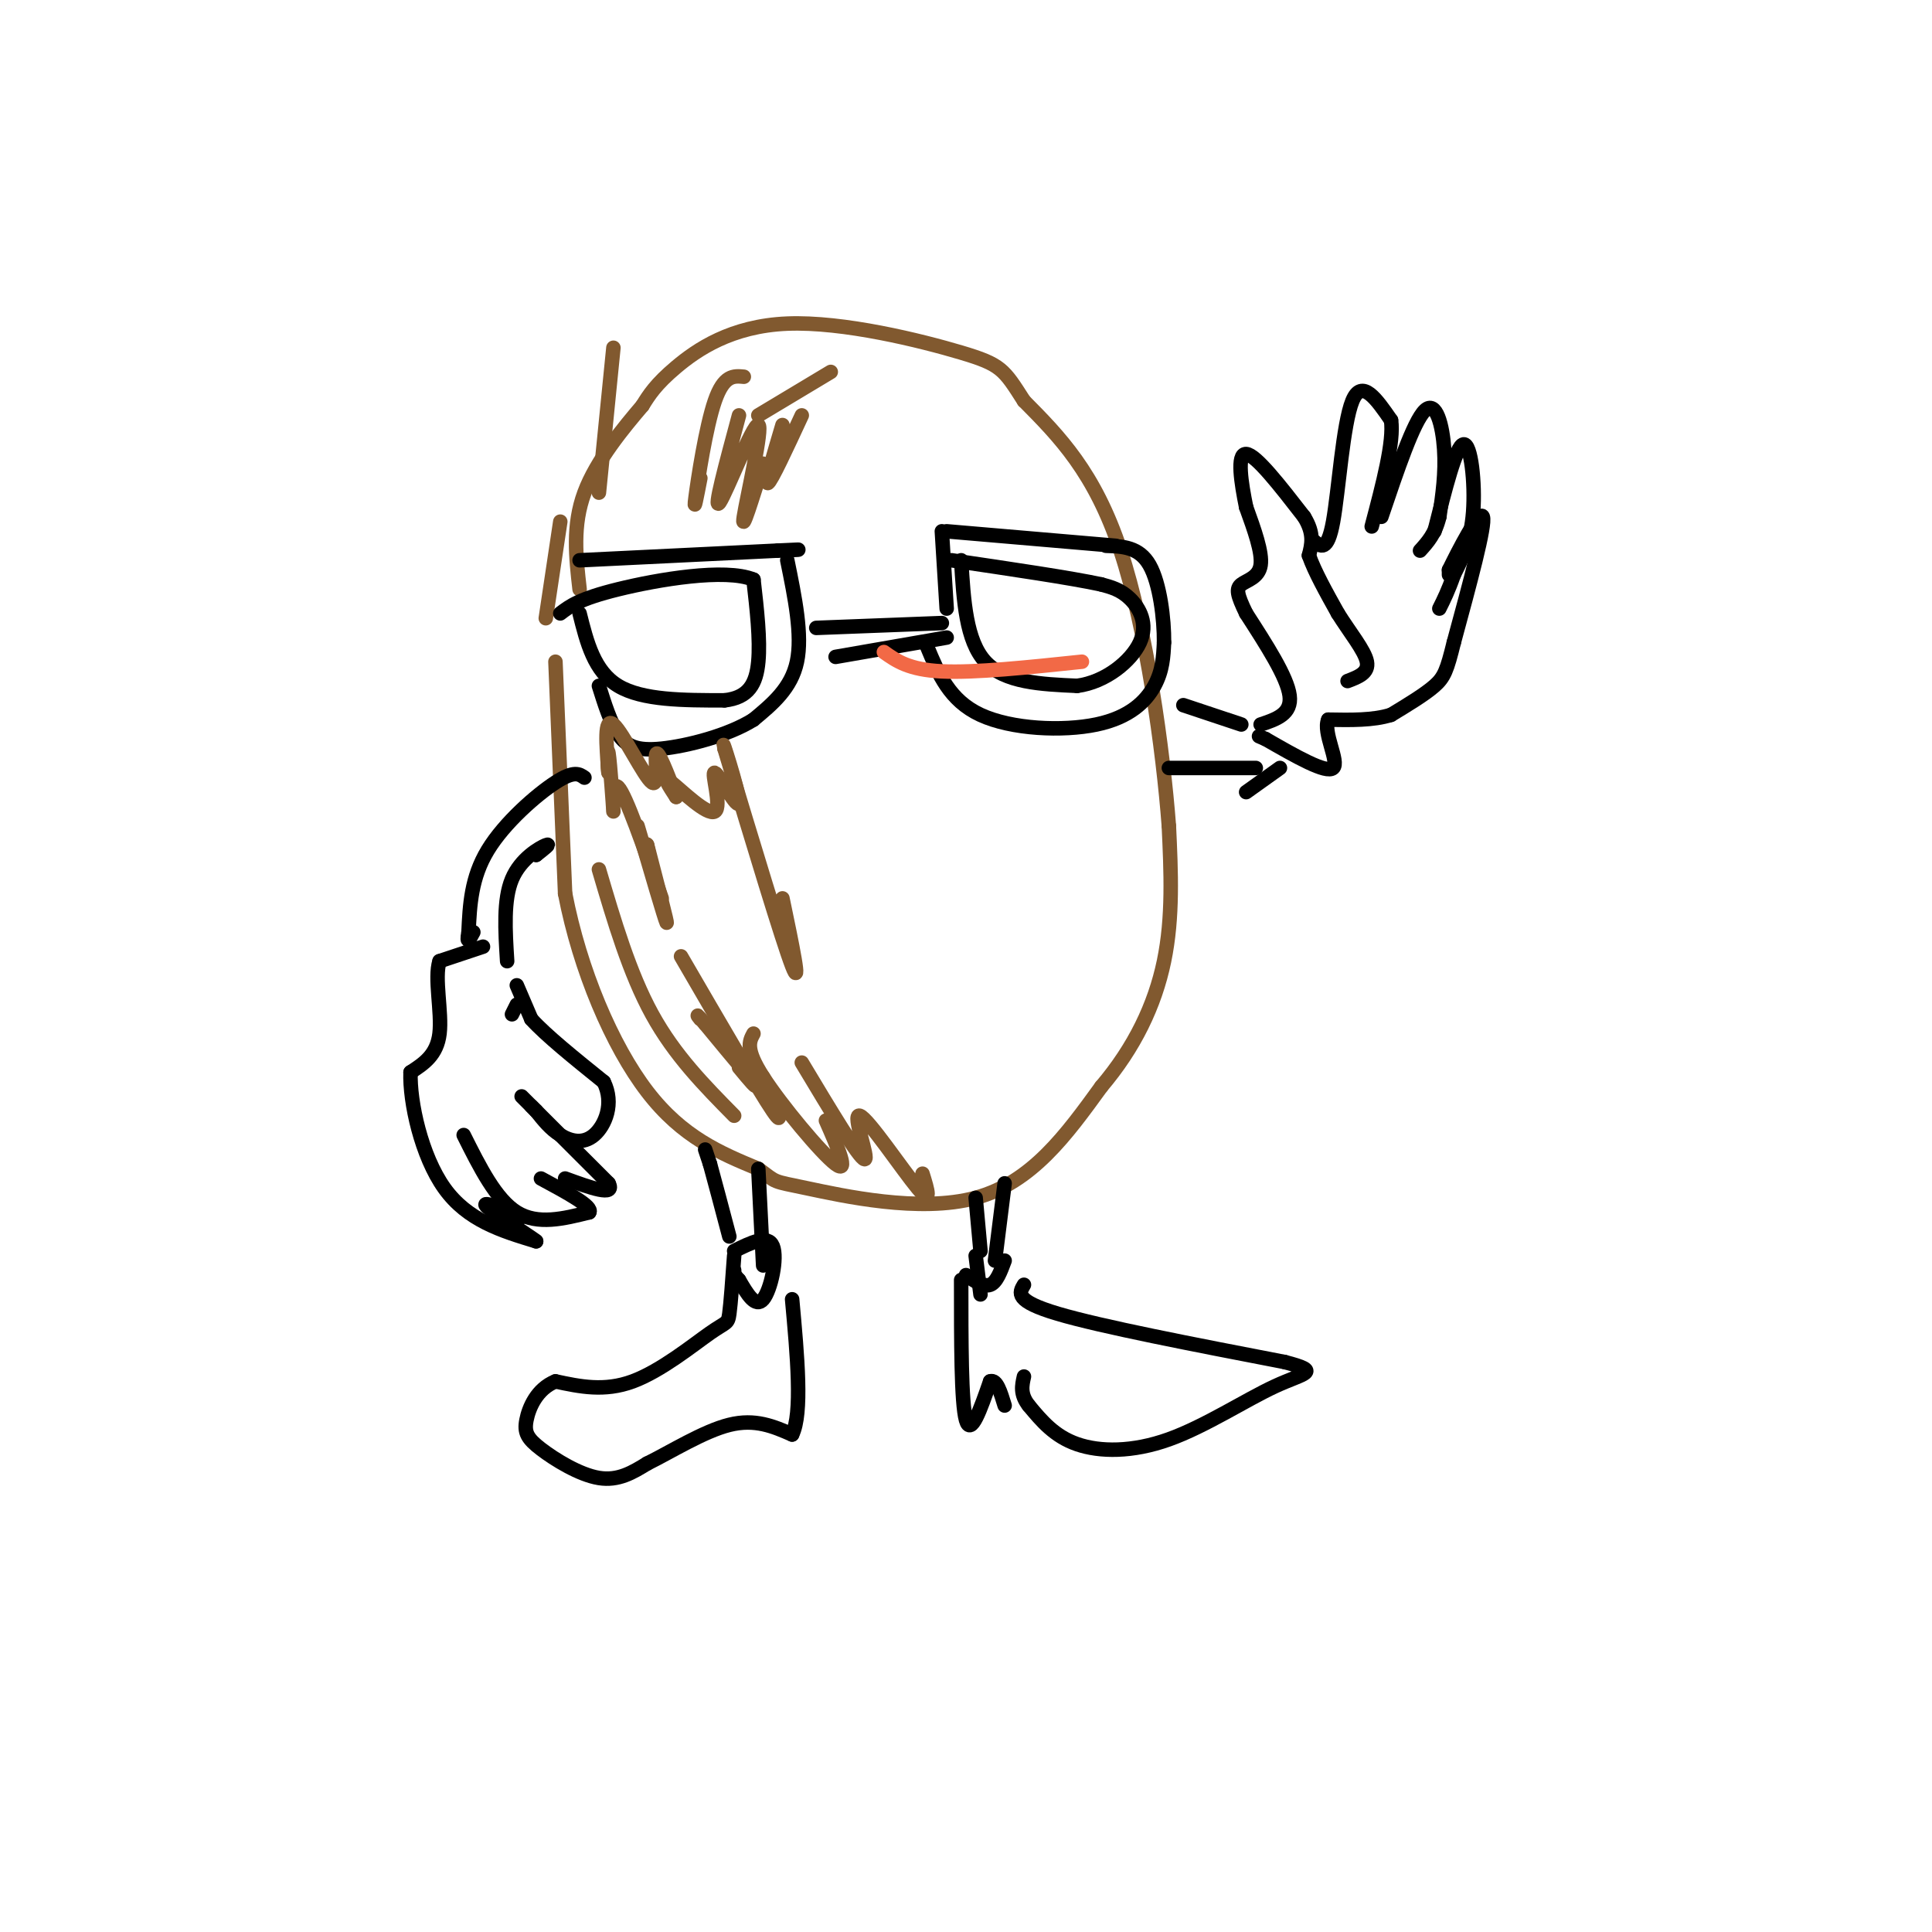 <svg viewBox='0 0 400 400' version='1.1' xmlns='http://www.w3.org/2000/svg' xmlns:xlink='http://www.w3.org/1999/xlink'><g fill='none' stroke='#81592f' stroke-width='3' stroke-linecap='round' stroke-linejoin='round'><path d='M116,108c0.000,0.000 -3.000,20.000 -3,20'/><path d='M115,137c0.000,0.000 2.000,48.000 2,48'/><path d='M117,185c3.067,15.867 9.733,31.533 17,41c7.267,9.467 15.133,12.733 23,16'/><path d='M157,242c4.048,2.988 2.667,2.458 10,4c7.333,1.542 23.381,5.155 35,2c11.619,-3.155 18.810,-13.077 26,-23'/><path d='M228,225c6.889,-8.111 11.111,-16.889 13,-26c1.889,-9.111 1.444,-18.556 1,-28'/><path d='M242,171c-1.178,-15.644 -4.622,-40.756 -10,-57c-5.378,-16.244 -12.689,-23.622 -20,-31'/><path d='M212,83c-4.201,-6.579 -4.703,-7.526 -13,-10c-8.297,-2.474 -24.388,-6.474 -36,-6c-11.612,0.474 -18.746,5.421 -23,9c-4.254,3.579 -5.627,5.789 -7,8'/><path d='M133,84c-3.711,4.356 -9.489,11.244 -12,18c-2.511,6.756 -1.756,13.378 -1,20'/><path d='M124,102c0.000,0.000 3.000,-30.000 3,-30'/></g>
<g fill='none' stroke='#000000' stroke-width='3' stroke-linecap='round' stroke-linejoin='round'><path d='M120,116c0.000,0.000 41.000,-2.000 41,-2'/><path d='M161,114c7.000,-0.333 4.000,-0.167 1,0'/><path d='M163,116c1.583,7.750 3.167,15.500 2,21c-1.167,5.500 -5.083,8.750 -9,12'/><path d='M156,149c-5.202,3.274 -13.708,5.458 -19,6c-5.292,0.542 -7.369,-0.560 -9,-3c-1.631,-2.440 -2.815,-6.220 -4,-10'/><path d='M120,127c1.500,6.000 3.000,12.000 8,15c5.000,3.000 13.500,3.000 22,3'/><path d='M150,145c5.022,-0.556 6.578,-3.444 7,-8c0.422,-4.556 -0.289,-10.778 -1,-17'/><path d='M156,120c-5.844,-2.422 -19.956,0.022 -28,2c-8.044,1.978 -10.022,3.489 -12,5'/><path d='M169,130c0.000,0.000 26.000,-1.000 26,-1'/><path d='M173,136c0.000,0.000 23.000,-4.000 23,-4'/><path d='M196,126c0.000,0.000 -1.000,-16.000 -1,-16'/><path d='M196,110c0.000,0.000 35.000,3.000 35,3'/><path d='M192,134c2.280,5.506 4.560,11.012 11,14c6.440,2.988 17.042,3.458 24,2c6.958,-1.458 10.274,-4.845 12,-8c1.726,-3.155 1.863,-6.077 2,-9'/><path d='M241,133c0.044,-4.778 -0.844,-12.222 -3,-16c-2.156,-3.778 -5.578,-3.889 -9,-4'/><path d='M199,116c0.500,8.333 1.000,16.667 5,21c4.000,4.333 11.500,4.667 19,5'/><path d='M223,142c5.929,-0.762 11.250,-5.167 13,-9c1.750,-3.833 -0.071,-7.095 -2,-9c-1.929,-1.905 -3.964,-2.452 -6,-3'/><path d='M228,121c-6.167,-1.333 -18.583,-3.167 -31,-5'/><path d='M245,146c0.000,0.000 12.000,4.000 12,4'/><path d='M242,159c0.000,0.000 18.000,0.000 18,0'/><path d='M261,150c3.250,-1.083 6.500,-2.167 6,-6c-0.500,-3.833 -4.750,-10.417 -9,-17'/><path d='M258,127c-1.893,-3.893 -2.125,-5.125 -1,-6c1.125,-0.875 3.607,-1.393 4,-4c0.393,-2.607 -1.304,-7.304 -3,-12'/><path d='M258,105c-1.000,-4.889 -2.000,-11.111 0,-11c2.000,0.111 7.000,6.556 12,13'/><path d='M270,107c2.167,3.500 1.583,5.750 1,8'/><path d='M271,115c1.167,3.333 3.583,7.667 6,12'/><path d='M277,127c2.444,3.911 5.556,7.689 6,10c0.444,2.311 -1.778,3.156 -4,4'/><path d='M272,112c1.422,1.178 2.844,2.356 4,-4c1.156,-6.356 2.044,-20.244 4,-25c1.956,-4.756 4.978,-0.378 8,4'/><path d='M288,87c0.667,4.333 -1.667,13.167 -4,22'/><path d='M286,107c3.333,-9.867 6.667,-19.733 9,-22c2.333,-2.267 3.667,3.067 4,8c0.333,4.933 -0.333,9.467 -1,14'/><path d='M298,107c-0.833,3.500 -2.417,5.250 -4,7'/><path d='M297,110c2.222,-8.867 4.444,-17.733 6,-18c1.556,-0.267 2.444,8.067 2,14c-0.444,5.933 -2.222,9.467 -4,13'/><path d='M301,119c-1.167,3.333 -2.083,5.167 -3,7'/><path d='M300,119c0.000,0.000 0.000,-1.000 0,-1'/><path d='M300,118c1.822,-3.756 6.378,-12.644 7,-11c0.622,1.644 -2.689,13.822 -6,26'/><path d='M301,133c-1.422,5.778 -1.978,7.222 -4,9c-2.022,1.778 -5.511,3.889 -9,6'/><path d='M288,148c-3.667,1.167 -8.333,1.083 -13,1'/><path d='M275,149c-1.178,2.644 2.378,8.756 1,10c-1.378,1.244 -7.689,-2.378 -14,-6'/><path d='M262,153c-2.333,-1.000 -1.167,-0.500 0,0'/><path d='M265,159c0.000,0.000 -7.000,5.000 -7,5'/><path d='M121,161c-1.067,-0.756 -2.133,-1.511 -6,1c-3.867,2.511 -10.533,8.289 -14,14c-3.467,5.711 -3.733,11.356 -4,17'/><path d='M97,193c-0.500,2.833 0.250,1.417 1,0'/><path d='M111,177c0.000,0.000 1.000,-1.000 1,-1'/><path d='M111,177c1.600,-1.244 3.200,-2.489 2,-2c-1.200,0.489 -5.200,2.711 -7,7c-1.800,4.289 -1.400,10.644 -1,17'/><path d='M100,196c0.000,0.000 -9.000,3.000 -9,3'/><path d='M91,199c-1.133,3.444 0.533,10.556 0,15c-0.533,4.444 -3.267,6.222 -6,8'/><path d='M85,222c-0.222,6.089 2.222,17.311 7,24c4.778,6.689 11.889,8.844 19,11'/><path d='M111,257c0.422,0.067 -8.022,-5.267 -10,-7c-1.978,-1.733 2.511,0.133 7,2'/><path d='M96,235c3.333,6.667 6.667,13.333 11,16c4.333,2.667 9.667,1.333 15,0'/><path d='M122,251c0.833,-1.167 -4.583,-4.083 -10,-7'/><path d='M106,210c0.000,0.000 1.000,-2.000 1,-2'/><path d='M107,204c0.000,0.000 3.000,7.000 3,7'/><path d='M110,211c3.000,3.333 9.000,8.167 15,13'/><path d='M125,224c2.226,4.440 0.292,9.042 -2,11c-2.292,1.958 -4.940,1.274 -7,0c-2.060,-1.274 -3.530,-3.137 -5,-5'/><path d='M111,230c-1.000,-1.000 -1.000,-1.000 -1,-1'/><path d='M108,227c0.000,0.000 18.000,18.000 18,18'/><path d='M126,245c1.500,2.833 -3.750,0.917 -9,-1'/></g>
<g fill='none' stroke='#81592f' stroke-width='3' stroke-linecap='round' stroke-linejoin='round'><path d='M132,171c2.833,9.667 5.667,19.333 6,20c0.333,0.667 -1.833,-7.667 -4,-16'/><path d='M134,175c-0.333,-1.167 0.833,3.917 2,9'/><path d='M153,221c2.113,2.554 4.226,5.107 3,3c-1.226,-2.107 -5.792,-8.875 -5,-8c0.792,0.875 6.940,9.393 7,10c0.060,0.607 -5.970,-6.696 -12,-14'/><path d='M146,212c-2.167,-2.500 -1.583,-1.750 -1,-1'/><path d='M124,180c3.167,10.750 6.333,21.500 11,30c4.667,8.500 10.833,14.750 17,21'/><path d='M141,198c8.083,13.917 16.167,27.833 19,32c2.833,4.167 0.417,-1.417 -2,-7'/><path d='M156,214c-0.867,1.600 -1.733,3.200 2,9c3.733,5.800 12.067,15.800 15,18c2.933,2.200 0.467,-3.400 -2,-9'/><path d='M166,220c5.958,9.935 11.917,19.869 13,20c1.083,0.131 -2.708,-9.542 -1,-9c1.708,0.542 8.917,11.298 12,15c3.083,3.702 2.042,0.351 1,-3'/><path d='M154,78c-2.067,-0.200 -4.133,-0.400 -6,5c-1.867,5.400 -3.533,16.400 -4,20c-0.467,3.600 0.267,-0.200 1,-4'/><path d='M153,86c-2.708,10.048 -5.417,20.095 -4,18c1.417,-2.095 6.958,-16.333 8,-16c1.042,0.333 -2.417,15.238 -3,19c-0.583,3.762 1.708,-3.619 4,-11'/><path d='M162,88c-1.833,6.167 -3.667,12.333 -3,12c0.667,-0.333 3.833,-7.167 7,-14'/><path d='M172,77c0.000,0.000 -15.000,9.000 -15,9'/><path d='M162,186c2.000,9.583 4.000,19.167 2,14c-2.000,-5.167 -8.000,-25.083 -14,-45'/><path d='M150,155c-1.144,-3.948 2.997,8.682 3,11c0.003,2.318 -4.133,-5.678 -5,-6c-0.867,-0.322 1.536,7.029 0,8c-1.536,0.971 -7.010,-4.437 -9,-6c-1.990,-1.563 -0.495,0.718 1,3'/><path d='M140,165c-0.815,-2.161 -3.352,-9.064 -4,-9c-0.648,0.064 0.595,7.094 -1,6c-1.595,-1.094 -6.027,-10.313 -8,-12c-1.973,-1.687 -1.486,4.156 -1,10'/><path d='M126,160c-0.228,-0.239 -0.298,-5.837 0,-4c0.298,1.837 0.965,11.110 1,12c0.035,0.890 -0.561,-6.603 1,-5c1.561,1.603 5.281,12.301 9,23'/></g>
<g fill='none' stroke='#000000' stroke-width='3' stroke-linecap='round' stroke-linejoin='round'><path d='M146,238c0.000,0.000 1.000,3.000 1,3'/><path d='M147,241c0.833,3.000 2.417,9.000 4,15'/><path d='M157,242c0.000,0.000 1.000,20.000 1,20'/><path d='M152,259c3.489,-1.733 6.978,-3.467 8,-1c1.022,2.467 -0.422,9.133 -2,11c-1.578,1.867 -3.289,-1.067 -5,-4'/><path d='M153,265c-1.000,-1.000 -1.000,-1.500 -1,-2'/><path d='M152,260c-0.351,4.917 -0.702,9.833 -1,12c-0.298,2.167 -0.542,1.583 -4,4c-3.458,2.417 -10.131,7.833 -16,10c-5.869,2.167 -10.935,1.083 -16,0'/><path d='M115,286c-3.856,1.553 -5.498,5.437 -6,8c-0.502,2.563 0.134,3.805 3,6c2.866,2.195 7.962,5.341 12,6c4.038,0.659 7.019,-1.171 10,-3'/><path d='M134,303c4.756,-2.333 11.644,-6.667 17,-8c5.356,-1.333 9.178,0.333 13,2'/><path d='M164,297c2.167,-4.333 1.083,-16.167 0,-28'/><path d='M202,248c0.000,0.000 1.000,11.000 1,11'/><path d='M208,245c0.000,0.000 -2.000,16.000 -2,16'/><path d='M200,264c1.833,1.250 3.667,2.500 5,2c1.333,-0.500 2.167,-2.750 3,-5'/><path d='M202,260c0.000,0.000 1.000,8.000 1,8'/><path d='M199,265c0.000,12.750 0.000,25.500 1,29c1.000,3.500 3.000,-2.250 5,-8'/><path d='M205,286c1.333,-0.500 2.167,2.250 3,5'/><path d='M212,266c-1.000,1.667 -2.000,3.333 7,6c9.000,2.667 28.000,6.333 47,10'/><path d='M266,282c7.880,2.054 4.081,2.190 -2,5c-6.081,2.810 -14.445,8.295 -22,11c-7.555,2.705 -14.301,2.630 -19,1c-4.699,-1.630 -7.349,-4.815 -10,-8'/><path d='M213,291c-1.833,-2.333 -1.417,-4.167 -1,-6'/></g>
<g fill='none' stroke='#f26946' stroke-width='3' stroke-linecap='round' stroke-linejoin='round'><path d='M183,135c2.583,1.833 5.167,3.667 12,4c6.833,0.333 17.917,-0.833 29,-2'/></g>
</svg>